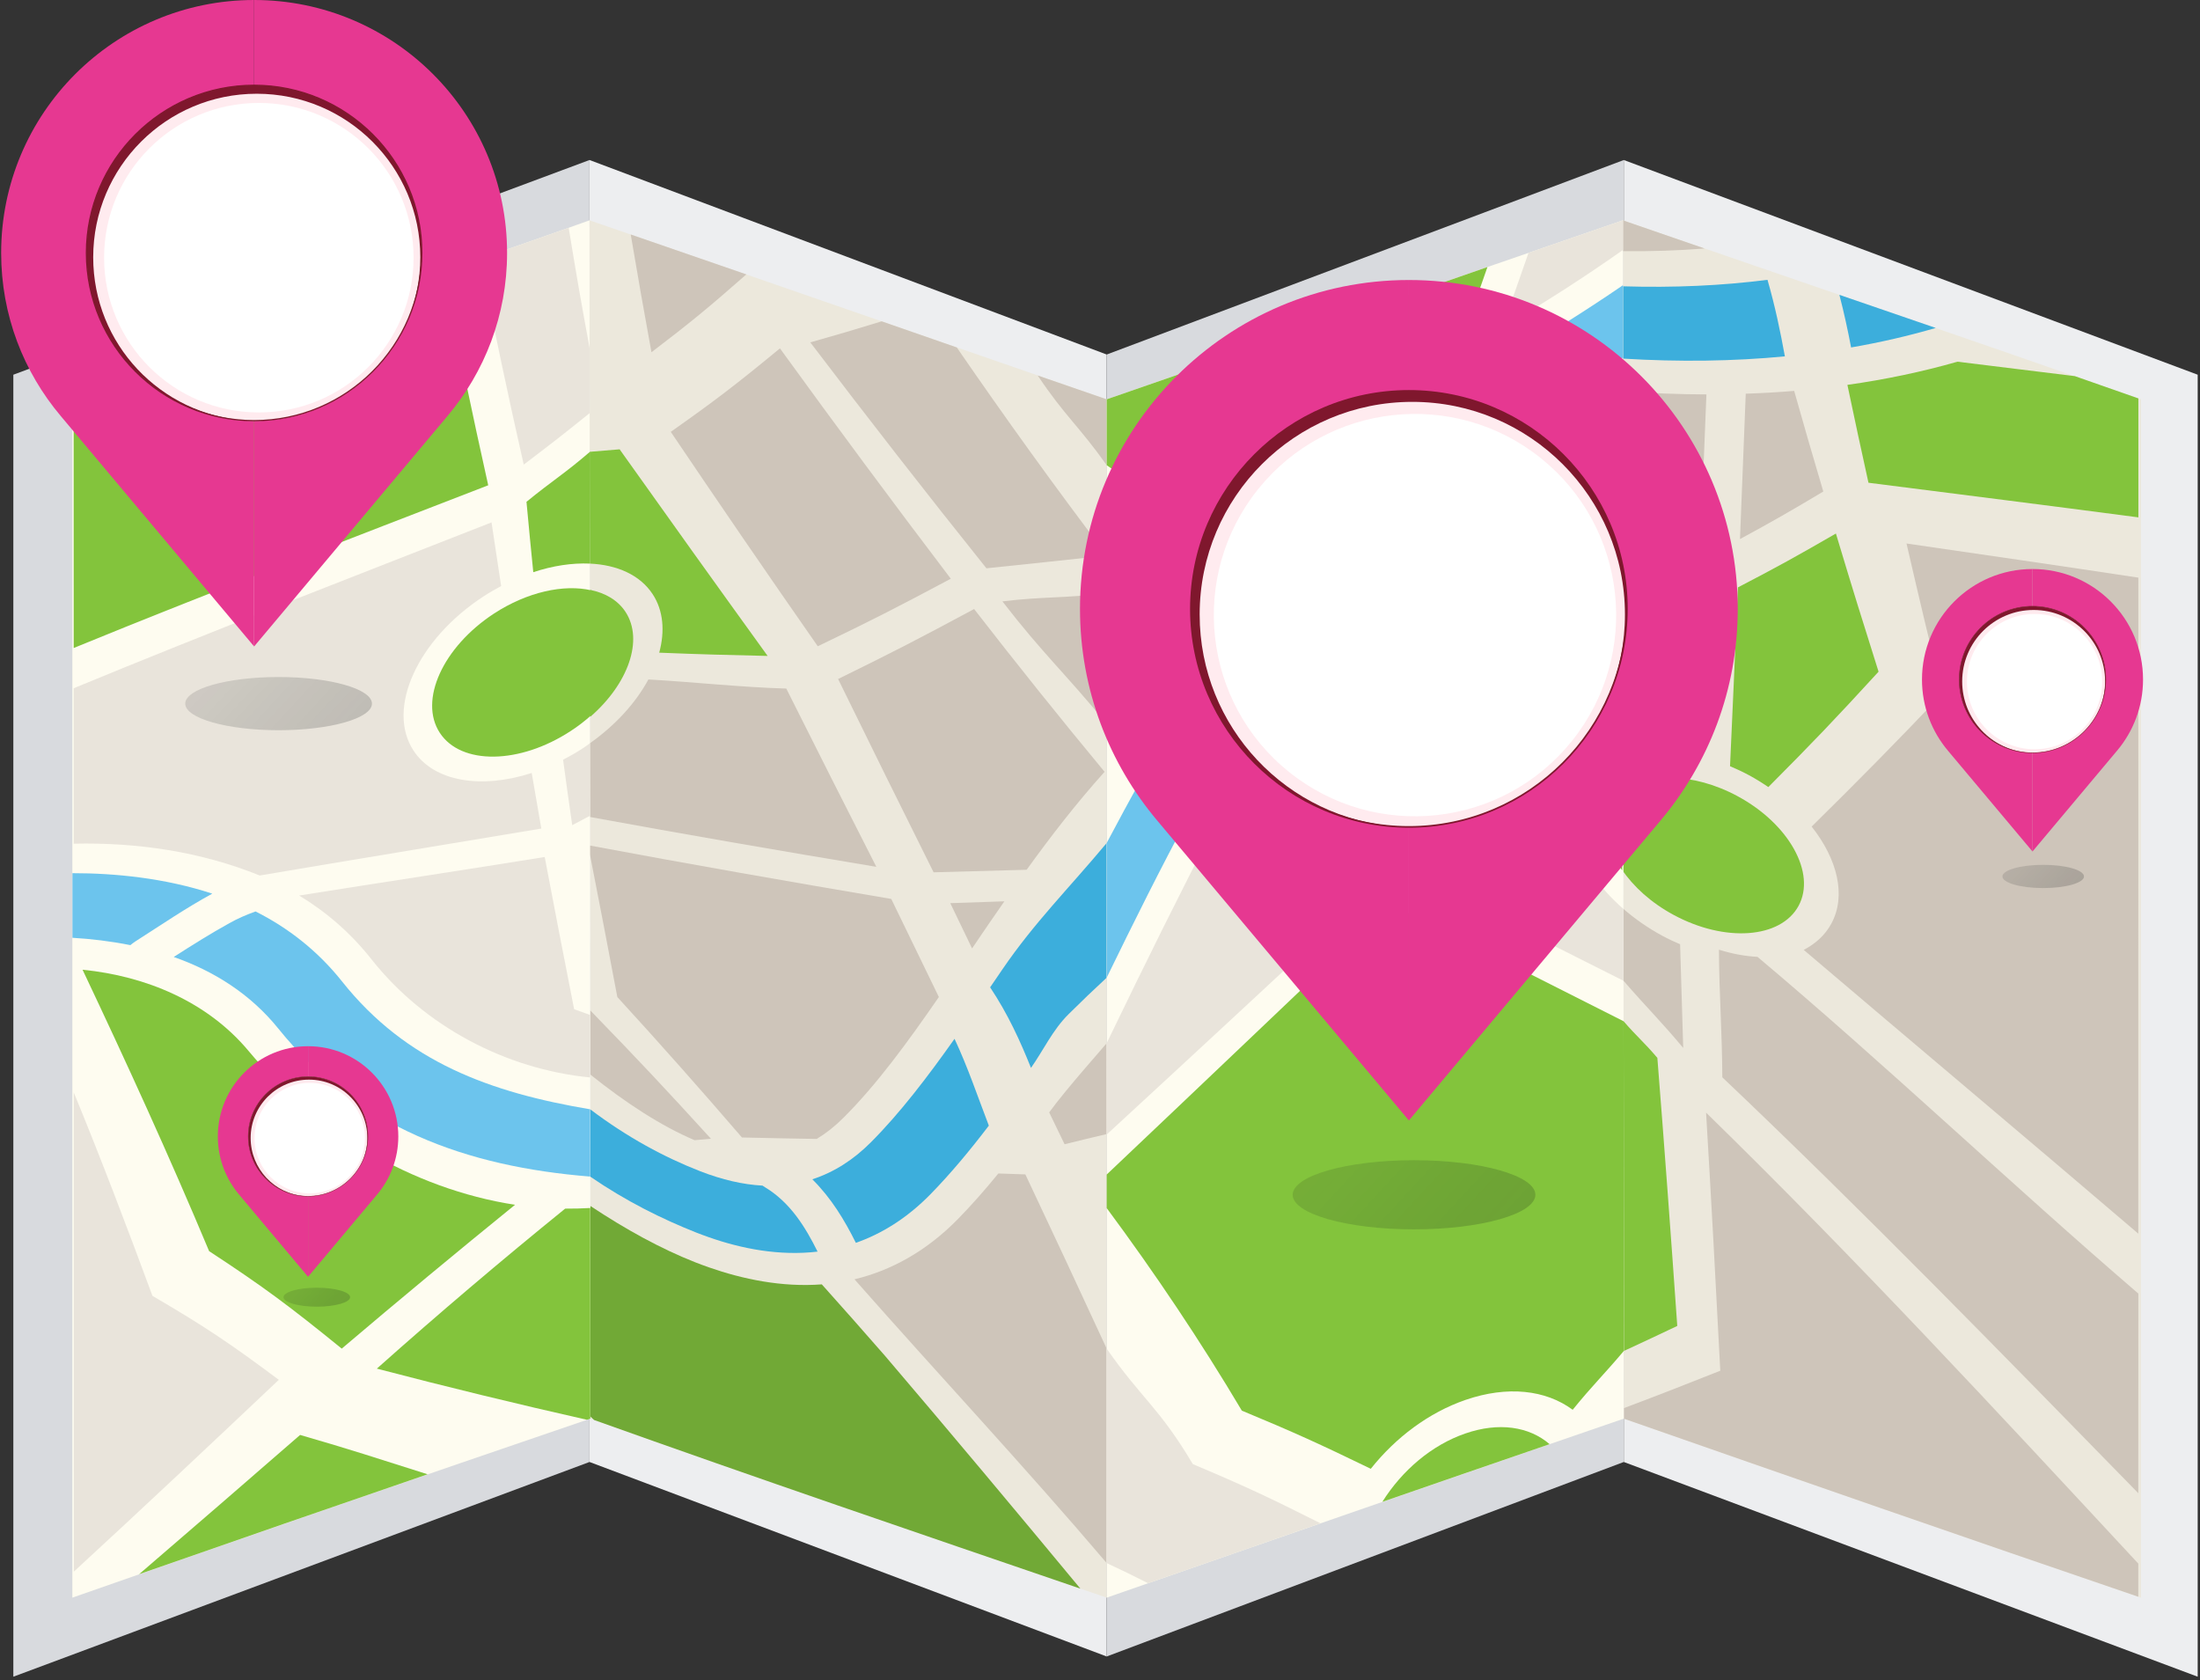 <?xml version="1.0" encoding="UTF-8"?> <svg xmlns="http://www.w3.org/2000/svg" width="165" height="126" viewBox="0 0 165 126" fill="none"><rect x="0" y="0" width="165" height="126" fill="#333333" stroke="none"/><path d="M44.275 69.617L43.65 69.75L44.275 73.868V69.617Z" fill="#E9E4DB"></path><path d="M44.214 109.643L1 125.747V28.102L44.214 12V109.643Z" fill="#D8DADE"></path><path d="M44.214 109.643L83.002 124.23V26.588L44.214 12V109.643Z" fill="#EDEEF0"></path><path d="M121.785 109.643L83.002 124.23V26.588L121.785 12V109.643Z" fill="#D8DADE"></path><path d="M121.785 109.643L164.827 125.747V28.102L121.785 12V109.643Z" fill="#EDEEF0"></path><path d="M160.572 119.818C160.572 89.863 160.572 59.907 160.572 29.948C147.64 25.415 134.672 20.996 121.719 16.523C121.725 46.48 121.785 76.437 121.785 106.393C134.701 110.912 147.625 115.398 160.572 119.818Z" fill="#ECE8DC"></path><path d="M121.785 101.32C123.426 100.563 124.225 100.186 125.795 99.44C125.325 92.738 124.834 86.037 124.302 79.336C123.295 78.15 122.791 77.768 121.768 76.589C121.777 84.9 121.785 93.005 121.785 101.32Z" fill="#83C43C"></path><path d="M121.785 106.393C134.634 110.885 147.491 115.353 160.372 119.75C160.372 118.745 160.372 118.245 160.372 117.264C149.735 105.812 139.144 94.362 127.956 83.443C128.339 89.892 128.692 96.344 129.021 102.799C126.223 103.907 124.795 104.472 121.785 105.607C121.785 105.919 121.785 106.076 121.785 106.393Z" fill="#CEC5BA"></path><path d="M131.811 71.76C130.913 71.717 129.943 71.541 128.922 71.224C128.936 74.619 129.156 77.272 129.174 80.795C139.851 90.924 150.088 101.461 160.372 111.984C160.376 106.993 160.372 102.003 160.376 97.012C150.928 88.901 141.34 79.769 131.811 71.76Z" fill="#CEC5BA"></path><path d="M121.719 16.524C121.719 17.457 121.719 17.92 121.719 18.835C123.811 18.863 125.856 18.791 127.847 18.637C125.41 17.801 124.188 17.38 121.719 16.524Z" fill="#CEC5BA"></path><path d="M121.722 29.336C121.725 34.507 121.725 39.468 121.729 44.638C124.065 43.561 125.21 43.205 127.468 42.038C127.673 37.279 127.777 34.825 127.981 29.58C125.941 29.575 123.857 29.493 121.722 29.336Z" fill="#CEC5BA"></path><path d="M130.931 29.526C130.756 34.091 130.671 36.25 130.499 40.429C133.019 39.059 134.266 38.346 136.748 36.862C135.877 33.919 135.439 32.414 134.563 29.316C133.375 29.415 132.16 29.485 130.931 29.526Z" fill="#CEC5BA"></path><path d="M155.612 28.208C152.073 27.768 150.316 27.554 146.809 27.126C144.179 27.879 141.422 28.46 138.555 28.864C139.189 31.881 139.506 33.344 140.135 36.204C146.885 37.065 153.632 37.912 160.379 38.801C160.379 35.367 160.379 33.592 160.379 29.88C158.46 29.207 157.509 28.875 155.612 28.208Z" fill="#83C43C"></path><path d="M121.719 26.894C125.967 27.153 130.016 27.094 133.866 26.726C133.528 24.863 133.13 22.956 132.562 20.986C129.154 21.422 125.543 21.588 121.719 21.472C121.719 23.692 121.719 24.774 121.719 26.894Z" fill="#3CAEDC"></path><path d="M137.954 22.112C138.304 23.453 138.586 24.769 138.832 26.058C141.023 25.679 143.14 25.19 145.181 24.595C142.291 23.6 140.85 23.108 137.954 22.112Z" fill="#3CAEDC"></path><path d="M121.628 65.193C122.494 66.483 123.828 67.702 125.517 68.612C129.367 70.696 133.564 70.391 134.893 67.934C136.223 65.478 134.179 61.795 130.328 59.716C126.979 57.903 123.37 57.898 121.613 59.537L121.628 65.193Z" fill="#83C43C"></path><path d="M142.988 40.761C144.065 45.422 144.6 47.654 145.669 52.024C142.467 55.407 139.195 58.726 135.873 61.991C137.814 64.439 138.482 67.177 137.353 69.263C136.894 70.117 136.175 70.769 135.279 71.238C143.281 78.044 152.427 85.727 160.372 92.519C160.376 76.12 160.376 59.723 160.376 43.321C154.587 42.443 148.789 41.603 142.988 40.761Z" fill="#CEC5BA"></path><path d="M131.183 58.142C131.688 58.416 132.165 58.714 132.625 59.028C135.934 55.705 137.593 53.977 140.892 50.374C139.617 46.342 138.978 44.285 137.693 40.013C134.774 41.7 133.317 42.509 130.343 44.053C130.106 49.623 129.987 52.273 129.753 57.463C130.232 57.664 130.708 57.888 131.183 58.142Z" fill="#83C43C"></path><path d="M126.811 56.536C127.01 52.274 127.107 50.098 127.312 45.596C125.117 46.683 124.006 47.208 121.736 48.222C121.736 51.647 121.741 53.368 121.744 56.627C123.2 56.196 124.956 56.16 126.811 56.536Z" fill="#83C43C"></path><path d="M124.67 70.178C123.584 69.59 122.613 68.908 121.761 68.169C121.761 70.163 121.761 71.368 121.764 73.554C123.585 75.653 124.481 76.488 126.241 78.591C126.151 75.427 126.102 73.878 126.008 70.819C125.56 70.623 125.117 70.42 124.67 70.178Z" fill="#CEC5BA"></path><path d="M83.002 119.818C83.002 89.863 83.002 59.907 83.002 29.948C70.069 25.475 57.15 20.974 44.214 16.523C44.219 46.48 44.268 76.437 44.273 106.393C57.138 110.998 70.078 115.381 83.002 119.818Z" fill="#ECE8DC"></path><path d="M66.124 24.099C63.989 24.752 62.926 25.069 60.772 25.677C65.107 31.38 69.502 37.027 73.982 42.62C77.547 42.252 79.343 42.058 83.002 41.664C83.002 41.651 83.002 41.644 83.002 41.628C79.129 36.531 75.39 31.332 71.76 26.058C69.505 25.274 68.381 24.882 66.124 24.099Z" fill="#CEC5BA"></path><path d="M58.495 26.126C55.266 28.791 53.642 30.038 50.307 32.387C53.94 37.773 57.612 43.136 61.333 48.467C65.344 46.541 67.317 45.532 71.31 43.402C66.97 37.692 62.704 31.933 58.495 26.126Z" fill="#CEC5BA"></path><path d="M47.305 17.586C47.925 21.243 48.236 23.002 48.859 26.417C51.751 24.215 53.166 23.051 55.976 20.579C52.571 19.403 50.85 18.805 47.305 17.586Z" fill="#CEC5BA"></path><path d="M77.827 28.16C79.877 31.221 80.906 31.932 83.002 34.887C83.002 32.653 83.002 32.298 83.002 29.948C80.915 29.229 79.88 28.873 77.827 28.16Z" fill="#CEC5BA"></path><path d="M44.26 75.766C44.264 77.668 44.264 78.629 44.264 80.58C46.949 82.729 49.596 84.45 52.092 85.51C52.585 85.468 52.832 85.445 53.321 85.401C49.799 81.541 48.004 79.624 44.26 75.766Z" fill="#CEC5BA"></path><path d="M81.029 119.142C76.177 113.288 71.303 107.458 66.368 101.674C64.482 99.513 63.532 98.448 61.636 96.323C58.624 96.551 55.678 95.926 53.161 95.045C52.82 94.926 52.471 94.796 52.118 94.658C49.555 93.647 46.932 92.204 44.272 90.439C44.272 95.704 44.272 100.967 44.277 106.233C44.388 106.338 44.441 106.389 44.555 106.493C56.672 110.825 68.851 114.977 81.029 119.142Z" fill="#71A936"></path><path d="M66.844 67.417C59.301 66.139 51.767 64.822 44.245 63.413C44.245 63.683 44.245 63.816 44.245 64.084C45.071 68.32 45.482 70.435 46.3 74.774C49.471 78.234 52.585 81.749 55.645 85.306C57.915 85.36 59.028 85.379 61.254 85.416C61.946 84.999 62.605 84.479 63.237 83.85C65.737 81.366 68.057 78.189 70.415 74.772C68.987 71.823 68.273 70.359 66.844 67.417Z" fill="#CEC5BA"></path><path d="M72.961 71.047C73.726 69.91 74.522 68.755 75.328 67.596C73.697 67.647 72.883 67.675 71.271 67.734C71.925 69.094 72.252 69.769 72.905 71.127C72.924 71.098 72.941 71.078 72.961 71.047Z" fill="#CEC5BA"></path><path d="M83.002 78.234C82.838 78.46 79.96 81.666 78.689 83.426C79.149 84.379 79.379 84.856 79.844 85.815C81.107 85.498 81.743 85.35 83.019 85.047C83.019 81.925 83.002 81.306 83.002 78.234Z" fill="#CEC5BA"></path><path d="M82.999 44.484C79.829 44.878 78.273 44.728 75.18 45.101C78.27 49.099 79.817 50.405 83.002 54.288C83.002 50.129 82.999 48.987 82.999 44.484Z" fill="#CEC5BA"></path><path d="M76.998 65.229C78.805 62.726 80.725 60.239 82.844 57.883C79.515 53.869 76.254 49.795 73.058 45.674C68.968 47.877 66.947 48.919 62.857 50.923C65.224 55.766 67.614 60.594 70.02 65.42C72.794 65.338 74.181 65.301 76.998 65.229Z" fill="#CEC5BA"></path><path d="M83.002 101.144C80.988 96.778 78.955 92.422 76.902 88.075C76.089 88.044 75.683 88.036 74.877 88.007C73.904 89.196 72.907 90.336 71.871 91.396C69.444 93.881 66.77 95.3 64.085 95.943C70.47 103.182 76.748 109.874 83.002 117.224C83.002 111.655 83.002 106.715 83.002 101.144Z" fill="#CEC5BA"></path><path d="M82.999 63.227C80.139 66.652 77.585 69.181 75.194 72.678C74.88 73.138 74.572 73.593 74.26 74.046C75.593 76.047 76.511 78.058 77.324 80.089C78.249 78.772 78.955 77.237 80.133 76.069C81.305 74.91 81.879 74.365 83.002 73.322C83.002 69.384 82.999 67.276 82.999 63.227Z" fill="#3CAEDC"></path><path d="M71.59 77.908C69.55 80.79 67.507 83.469 65.322 85.662C64.004 86.989 62.532 87.923 60.925 88.443C62.358 89.869 63.335 91.495 64.19 93.208C66.124 92.531 68.025 91.361 69.785 89.564C71.307 88.008 72.752 86.269 74.163 84.418C73.323 82.23 72.594 80.052 71.59 77.908Z" fill="#3CAEDC"></path><path d="M57.387 89.045C57.321 89.002 57.251 88.961 57.188 88.917C55.724 88.837 54.165 88.482 52.496 87.831C49.836 86.792 47.063 85.307 44.264 83.194C44.264 85.19 44.264 86.171 44.264 88.24C46.968 90.093 49.638 91.415 52.239 92.446C52.546 92.562 52.847 92.678 53.161 92.787C55.627 93.654 58.466 94.205 61.319 93.867C60.412 92.052 59.297 90.203 57.387 89.045Z" fill="#3CAEDC"></path><path d="M46.915 45.892C46.342 45.02 45.41 44.474 44.273 44.241V53.757C47.112 51.291 48.293 48.004 46.915 45.892Z" fill="#83C43C"></path><path d="M58.972 51.64C55.478 51.536 52.218 51.163 48.629 50.957C47.704 52.675 46.196 54.36 44.237 55.747C44.237 57.889 44.246 59.053 44.246 61.27C51.397 62.583 58.556 63.816 65.725 65.009C63.46 60.563 61.206 56.107 58.972 51.64Z" fill="#CEC5BA"></path><path d="M48.951 44.563C49.756 45.792 49.877 47.336 49.442 48.948C52.668 49.077 54.357 49.121 57.572 49.193C53.851 44.043 50.151 38.876 46.472 33.697C45.574 33.777 45.124 33.815 44.219 33.886C44.222 37.361 44.222 39.091 44.226 42.267C46.279 42.358 48.004 43.116 48.951 44.563Z" fill="#83C43C"></path><path d="M121.785 106.393C121.785 76.437 121.725 46.48 121.718 16.523C108.798 20.957 95.904 25.475 83.002 29.948C83.002 53.612 83.002 83.564 83.002 119.818C95.918 115.318 108.845 110.841 121.785 106.393Z" fill="#FEFCF0"></path><path d="M104.314 67.826C97.211 74.583 90.118 81.35 83.002 88.087C83.002 89.087 83.002 89.592 83.002 90.601C86.627 95.493 90.025 100.556 93.138 105.793C97.054 107.417 98.968 108.291 102.809 110.154C104.68 107.799 107.163 105.936 109.916 104.987C113.063 103.905 115.933 104.234 117.951 105.727C119.471 103.859 120.236 103.153 121.785 101.32C121.785 93.147 121.776 84.762 121.768 76.589C115.96 73.651 110.152 70.71 104.314 67.826Z" fill="#83C43C"></path><path d="M116.219 108.307C114.696 106.988 112.416 106.635 109.9 107.506C107.378 108.373 105.153 110.278 103.675 112.634C108.614 110.924 111.074 110.074 116.219 108.307Z" fill="#83C43C"></path><path d="M93.679 59.599C96.966 56.415 98.6 54.815 101.859 51.596C105.533 53.987 107.346 55.136 110.972 57.412C108.13 60.682 106.707 62.308 103.858 65.56C99.826 63.194 97.798 62.02 93.679 59.599Z" fill="#E9E4DB"></path><path d="M83.002 29.948C83.002 31.968 83.002 32.954 83.002 34.887C84.22 35.746 84.825 36.168 86.044 36.993C88.167 33.128 89.225 31.148 91.352 27.051C88.012 28.212 86.337 28.794 83.002 29.948Z" fill="#83C43C"></path><path d="M82.999 85.089C89.529 79.074 96.039 73.034 102.542 66.986C98.154 64.853 95.936 63.798 91.446 61.628C91.335 61.707 91.286 61.746 91.177 61.819C88.454 67.066 85.843 72.354 83.271 77.676C83.178 77.864 83.091 78.046 83.002 78.232C83.002 80.137 82.999 81.497 82.999 85.089Z" fill="#E9E4DB"></path><path d="M85.742 42.266C84.645 43.154 84.1 43.6 82.999 44.485C82.999 48.556 83.002 50.5 83.002 54.289C83.796 54.698 84.193 54.902 84.986 55.306C86.913 52.002 88.97 48.713 91.23 45.507C89.042 44.246 87.946 43.602 85.742 42.266Z" fill="#E9E4DB"></path><path d="M94.228 56.381C96.618 54.041 97.818 52.867 100.194 50.505C99.532 50.141 99.198 49.962 98.529 49.594C97.019 51.783 95.591 54.057 94.228 56.381Z" fill="#E9E4DB"></path><path d="M114.639 18.963C113.849 21.248 113.446 22.372 112.652 24.575C112.715 24.541 112.77 24.502 112.83 24.466C115.887 22.68 118.867 20.758 121.717 18.75C121.717 17.867 121.717 17.423 121.717 16.523C118.932 17.479 117.507 17.97 114.639 18.963Z" fill="#E9E4DB"></path><path d="M121.722 29.263C119.597 30.616 117.424 31.928 115.217 33.178C112.25 34.866 109.513 36.998 106.981 39.44C105.607 42.876 104.924 44.546 103.542 47.84C107.773 50.287 109.856 51.455 114.043 53.747C117.136 50.13 118.683 48.309 121.729 44.636C121.729 39.512 121.725 34.388 121.722 29.263Z" fill="#E9E4DB"></path><path d="M94.858 25.833C92.678 30.047 90.43 34.231 88.116 38.38C90.398 39.882 91.529 40.606 93.796 42.01C98.159 36.284 103.225 31.052 109.104 26.87C110.088 24.195 110.584 22.828 111.557 20.028C105.991 21.957 100.429 23.893 94.858 25.833Z" fill="#83C43C"></path><path d="M99.038 114.241C95.26 112.339 93.367 111.449 89.462 109.803C86.916 105.519 85.625 104.915 83.002 101.144C83.002 106.966 83.002 111.408 83.002 117.226C84.253 117.814 84.878 118.112 86.11 118.736C91.427 116.882 93.96 116.004 99.038 114.241Z" fill="#E9E4DB"></path><path d="M83.002 73.321C85.011 69.198 87.055 65.084 89.239 61.039C89.033 60.911 88.837 60.773 88.65 60.621C87.878 59.999 86.918 58.726 85.63 58.384C84.723 59.999 83.849 61.615 82.997 63.229C82.999 67.331 83.002 69.321 83.002 73.321Z" fill="#6CC4ED"></path><path d="M93.181 46.293C91.131 49.193 89.243 52.172 87.474 55.178C89.05 55.543 90.202 56.656 91.194 57.516C93.031 54.302 94.982 51.155 97.104 48.147C95.855 47.47 94.425 47.005 93.181 46.293Z" fill="#6CC4ED"></path><path d="M121.719 21.392C119.062 23.21 116.281 24.965 113.408 26.64C106.392 30.744 100.504 36.593 95.577 43.034C96.792 43.788 98.246 44.229 99.473 44.938C103.66 39.493 108.686 34.578 114.64 31.146C117.039 29.767 119.415 28.326 121.717 26.824C121.719 24.701 121.719 23.619 121.719 21.392Z" fill="#6CC4ED"></path><path d="M121.644 59.486C121.352 59.747 121.105 60.043 120.923 60.389C120.158 61.794 120.507 63.602 121.662 65.279L121.644 59.486Z" fill="#83C43C"></path><path d="M121.742 56.627C121.739 53.363 121.734 51.659 121.734 48.222C119.438 50.943 118.28 52.097 115.962 54.793C117.763 55.769 118.767 56.31 120.412 57.177C120.819 56.95 121.264 56.766 121.742 56.627Z" fill="#83C43C"></path><path d="M119.459 65.616V65.676C118.394 64.126 117.837 62.501 117.918 61.018C116.095 59.991 114.916 59.317 112.859 58.133C110.192 61.178 108.854 62.692 106.182 65.725C111.385 68.326 116.57 70.952 121.766 73.557C121.763 71.352 121.763 70.181 121.763 68.172C120.839 67.373 120.064 66.507 119.459 65.616Z" fill="#E9E4DB"></path><path d="M44.275 106.393C44.27 76.437 44.221 46.48 44.215 16.523C31.339 21.148 18.278 25.241 5.427 29.948C5.427 59.907 5.427 89.863 5.427 119.818C18.352 115.28 31.305 110.822 44.275 106.393Z" fill="#FEFCF0"></path><path d="M32.07 110.566C28.181 109.333 26.342 108.724 22.508 107.615C18.489 111.107 14.469 114.595 10.432 118.06C17.636 115.543 24.848 113.046 32.07 110.566Z" fill="#83C43C"></path><path d="M5.54 117.865C10.702 113.114 15.811 108.305 20.911 103.482C17.259 100.754 15.388 99.496 11.434 97.185C9.544 92.068 7.609 86.979 5.531 81.926C5.536 93.905 5.536 105.887 5.54 117.865Z" fill="#E9E4DB"></path><path d="M5.524 29.914C5.528 36.139 5.528 42.37 5.528 48.597C15.832 44.377 26.238 40.42 36.616 36.395C35.422 31.054 34.316 25.696 33.232 20.326C23.968 23.437 14.677 26.492 5.524 29.914Z" fill="#83C43C"></path><path d="M35.995 19.396C37.039 24.556 38.108 29.709 39.28 34.844C41.313 33.3 42.309 32.53 44.219 30.986C44.219 29.067 44.219 28.092 44.219 26.093C43.58 22.648 43.27 20.855 42.651 17.083C40.125 17.983 38.776 18.447 35.995 19.396Z" fill="#E9E4DB"></path><path d="M18.634 78.808C15.546 75.112 10.935 73.198 6.192 72.726C9.498 79.711 12.697 86.701 15.684 93.832C19.805 96.529 21.751 97.99 25.63 101.142C29.924 97.497 34.251 93.907 38.627 90.355C30.889 89.161 23.605 84.766 18.634 78.808Z" fill="#83C43C"></path><path d="M44.263 76.119C43.777 75.947 43.539 75.863 43.06 75.688C42.147 71.03 41.707 68.789 40.853 64.272C34.716 65.262 28.573 66.185 22.434 67.162C24.461 68.38 26.311 69.977 27.876 71.962C31.799 76.925 37.898 80.19 44.261 80.805C44.263 78.903 44.263 77.968 44.263 76.119Z" fill="#E9E4DB"></path><path d="M44.275 106.393C44.27 101.127 44.27 95.86 44.27 90.596C43.631 90.631 43.005 90.648 42.387 90.643C37.588 94.534 32.876 98.533 28.263 102.642C33.496 104.011 38.735 105.285 44.017 106.478C44.118 106.447 44.169 106.427 44.275 106.393Z" fill="#83C43C"></path><path d="M10.146 70.608C12.049 69.389 13.967 68.084 15.921 67.02C12.375 65.855 8.645 65.483 5.432 65.485C5.432 67.438 5.432 68.404 5.432 70.331C6.835 70.412 8.305 70.587 9.778 70.882C9.887 70.788 10.011 70.698 10.146 70.608Z" fill="#6CC4ED"></path><path d="M44.263 83.194C36.819 81.94 30.473 79.674 25.652 73.603C23.832 71.31 21.599 69.578 19.166 68.355C18.496 68.597 17.835 68.879 17.204 69.234C15.8 70.011 14.413 70.882 13.029 71.77C15.998 72.808 18.76 74.517 20.877 77.143C26.877 84.593 34.965 87.49 44.27 88.24C44.263 86.185 44.263 85.178 44.263 83.194Z" fill="#6CC4ED"></path><path d="M44.338 44.27C42.291 43.801 39.551 44.384 37.041 46.02C33.217 48.527 31.395 52.526 32.985 54.958C34.575 57.39 38.97 57.332 42.796 54.827C43.361 54.464 43.868 54.067 44.338 53.646V44.27Z" fill="#83C43C"></path><path d="M44.226 42.267C44.222 38.948 44.222 37.571 44.219 33.905C42.382 35.492 41.428 36.046 39.486 37.634C39.686 39.803 39.798 40.923 39.996 42.912C41.474 42.422 42.919 42.211 44.226 42.267Z" fill="#83C43C"></path><path d="M31.011 56.289C28.958 53.145 31.301 47.969 36.257 44.732C36.695 44.442 37.141 44.19 37.586 43.953C37.315 42.172 37.157 41.141 36.865 39.178C26.4 43.285 15.916 47.325 5.526 51.616C5.526 56.451 5.529 58.747 5.529 63.275C10.28 63.165 15.054 63.867 19.479 65.659C26.516 64.469 33.559 63.317 40.599 62.138C40.306 60.468 40.154 59.588 39.878 57.971C36.105 59.19 32.547 58.639 31.011 56.289Z" fill="#E9E4DB"></path><path d="M43.706 56.12C43.218 56.443 42.724 56.719 42.23 56.974C42.486 58.869 42.634 59.912 42.917 61.884C43.45 61.605 43.713 61.467 44.243 61.184C44.243 58.989 44.234 57.811 44.234 55.747C44.064 55.879 43.886 56.003 43.706 56.12Z" fill="#E9E4DB"></path><path opacity="0.2" d="M20.894 54.764C24.761 54.764 27.896 53.871 27.896 52.769C27.896 51.667 24.761 50.774 20.894 50.774C17.027 50.774 13.893 51.667 13.893 52.769C13.893 53.871 17.027 54.764 20.894 54.764Z" fill="url(#paint0_linear_4029_2149)"></path><path d="M31.481 21.012C32.597 14.157 27.944 7.695 21.089 6.579C14.234 5.463 7.772 10.115 6.656 16.97C5.54 23.826 10.192 30.288 17.047 31.404C23.902 32.52 30.365 27.867 31.481 21.012Z" fill="#FFEBEF"></path><path d="M19.059 0V48.482L33.556 31.205C36.347 27.901 38.031 23.634 38.031 18.971C38.031 8.494 29.537 0 19.059 0Z" fill="#E63891"></path><path d="M0.086 18.972C0.086 23.635 1.771 27.902 4.561 31.206L19.059 48.483V0C8.582 0 0.086 8.494 0.086 18.972Z" fill="#E63891"></path><path d="M31.481 21.012C32.597 14.157 27.944 7.695 21.089 6.579C14.234 5.463 7.772 10.115 6.656 16.97C5.54 23.826 10.192 30.288 17.047 31.404C23.902 32.52 30.365 27.867 31.481 21.012Z" fill="#FFEBEF"></path><path d="M19.413 30.931C25.822 30.931 31.018 25.735 31.018 19.326C31.018 12.916 25.822 7.72 19.413 7.72C13.003 7.72 7.807 12.916 7.807 19.326C7.807 25.735 13.003 30.931 19.413 30.931Z" fill="white"></path><path d="M19.059 31.596C12.098 31.596 6.435 25.933 6.435 18.973C6.435 12.012 12.097 6.349 19.059 6.349C26.019 6.349 31.683 12.011 31.683 18.973C31.683 25.933 26.02 31.596 19.059 31.596ZM19.059 6.443C12.15 6.443 6.53 12.063 6.53 18.973C6.53 25.881 12.15 31.502 19.059 31.502C25.967 31.502 31.588 25.881 31.588 18.973C31.588 12.064 25.967 6.443 19.059 6.443Z" fill="#7F172D"></path><path d="M6.99 19.296C6.99 12.521 12.482 7.03 19.257 7.03C26.032 7.03 31.523 12.521 31.523 19.296C31.523 20.961 31.19 22.548 30.589 23.995C31.261 22.456 31.635 20.758 31.635 18.973C31.635 12.027 26.005 6.397 19.059 6.397C12.114 6.397 6.484 12.027 6.484 18.973C6.484 25.709 11.779 31.207 18.434 31.532C12.043 31.11 6.99 25.794 6.99 19.296Z" fill="#7F172D"></path><path opacity="0.2" d="M106.052 92.197C111.079 92.197 115.154 91.036 115.154 89.604C115.154 88.172 111.079 87.011 106.052 87.011C101.025 87.011 96.95 88.172 96.95 89.604C96.95 91.036 101.025 92.197 106.052 92.197Z" fill="url(#paint1_linear_4029_2149)"></path><path d="M105.666 62.017C114.696 62.017 122.017 54.696 122.017 45.666C122.017 36.636 114.696 29.316 105.666 29.316C96.636 29.316 89.316 36.636 89.316 45.666C89.316 54.696 96.636 62.017 105.666 62.017Z" fill="#FFEBEF"></path><path d="M105.666 21V84.03L124.514 61.569C128.141 57.275 130.331 51.727 130.331 45.666C130.331 32.044 119.288 21 105.666 21Z" fill="#E63891"></path><path d="M81 45.666C81 51.728 83.191 57.275 86.817 61.569L105.665 84.03V21C92.043 21 81 32.043 81 45.666Z" fill="#E63891"></path><path d="M105.666 62.017C114.696 62.017 122.017 54.696 122.017 45.666C122.017 36.636 114.696 29.316 105.666 29.316C96.636 29.316 89.316 36.636 89.316 45.666C89.316 54.696 96.636 62.017 105.666 62.017Z" fill="#FFEBEF"></path><path d="M117.891 55.574C123.106 49.075 122.066 39.579 115.567 34.364C109.069 29.149 99.573 30.189 94.358 36.688C89.142 43.186 90.183 52.682 96.681 57.897C103.18 63.113 112.676 62.072 117.891 55.574Z" fill="white"></path><path d="M105.667 62.077C96.617 62.077 89.255 54.715 89.255 45.665C89.255 36.615 96.617 29.253 105.667 29.253C114.717 29.253 122.078 36.615 122.078 45.665C122.078 54.715 114.715 62.077 105.667 62.077ZM105.667 29.378C96.686 29.378 89.379 36.684 89.379 45.665C89.379 54.646 96.686 61.954 105.667 61.954C114.647 61.954 121.954 54.647 121.954 45.665C121.954 36.684 114.647 29.378 105.667 29.378Z" fill="#7F172D"></path><path d="M89.974 46.086C89.974 37.278 97.115 30.138 105.923 30.138C114.73 30.138 121.871 37.278 121.871 46.086C121.871 48.251 121.438 50.314 120.657 52.196C121.529 50.194 122.016 47.988 122.016 45.665C122.016 36.635 114.696 29.316 105.667 29.316C96.638 29.316 89.318 36.636 89.318 45.665C89.318 54.422 96.204 61.57 104.856 61.994C96.544 61.445 89.974 54.534 89.974 46.086Z" fill="#7F172D"></path><path opacity="0.2" d="M156.299 65.731C156.299 66.211 154.929 66.602 153.24 66.602C151.551 66.602 150.182 66.211 150.182 65.731C150.182 65.25 151.551 64.859 153.24 64.859C154.929 64.859 156.299 65.249 156.299 65.731Z" fill="url(#paint2_linear_4029_2149)"></path><path d="M157.933 50.964C157.933 53.999 155.473 56.459 152.439 56.459C149.404 56.459 146.944 53.999 146.944 50.964C146.944 47.93 149.404 45.47 152.439 45.47C155.473 45.47 157.933 47.93 157.933 50.964Z" fill="#FFEBEF"></path><path d="M152.438 42.675V63.857L158.772 56.308C159.991 54.865 160.728 53.001 160.728 50.964C160.727 46.386 157.016 42.675 152.438 42.675Z" fill="#E63891"></path><path d="M144.149 50.964C144.149 53.001 144.885 54.865 146.104 56.309L152.438 63.858V42.675C147.86 42.675 144.149 46.386 144.149 50.964Z" fill="#E63891"></path><path d="M157.933 50.964C157.933 53.999 155.473 56.459 152.439 56.459C149.404 56.459 146.944 53.999 146.944 50.964C146.944 47.93 149.404 45.47 152.439 45.47C155.473 45.47 157.933 47.93 157.933 50.964Z" fill="#FFEBEF"></path><path d="M152.593 56.189C155.393 56.189 157.663 53.919 157.663 51.118C157.663 48.318 155.393 46.047 152.593 46.047C149.792 46.047 147.522 48.318 147.522 51.118C147.522 53.919 149.792 56.189 152.593 56.189Z" fill="white"></path><path d="M152.439 56.479C149.398 56.479 146.923 54.005 146.923 50.964C146.923 47.923 149.397 45.448 152.439 45.448C155.48 45.448 157.954 47.922 157.954 50.964C157.954 54.005 155.479 56.479 152.439 56.479ZM152.439 45.49C149.42 45.49 146.965 47.946 146.965 50.964C146.965 53.983 149.42 56.438 152.439 56.438C155.456 56.438 157.913 53.983 157.913 50.964C157.913 47.946 155.456 45.49 152.439 45.49Z" fill="#7F172D"></path><path d="M147.164 51.105C147.164 48.145 149.564 45.746 152.524 45.746C155.484 45.746 157.883 48.145 157.883 51.105C157.883 51.832 157.737 52.526 157.475 53.158C157.768 52.486 157.932 51.744 157.932 50.964C157.932 47.929 155.472 45.469 152.437 45.469C149.403 45.469 146.943 47.929 146.943 50.964C146.943 53.907 149.256 56.309 152.164 56.452C149.373 56.267 147.164 53.944 147.164 51.105Z" fill="#7F172D"></path><path opacity="0.2" d="M26.257 97.285C26.257 97.678 25.139 97.996 23.76 97.996C22.381 97.996 21.263 97.678 21.263 97.285C21.263 96.892 22.381 96.574 23.76 96.574C25.139 96.574 26.257 96.892 26.257 97.285Z" fill="url(#paint3_linear_4029_2149)"></path><path d="M27.591 85.23C27.591 87.707 25.583 89.716 23.105 89.716C20.628 89.716 18.619 87.707 18.619 85.23C18.619 82.752 20.628 80.743 23.105 80.743C25.583 80.743 27.591 82.752 27.591 85.23Z" fill="#FFEBEF"></path><path d="M23.105 78.462V95.755L28.277 89.593C29.272 88.414 29.873 86.892 29.873 85.229C29.872 81.492 26.843 78.462 23.105 78.462Z" fill="#E63891"></path><path d="M16.337 85.23C16.337 86.892 16.939 88.415 17.934 89.593L23.105 95.756V78.462C19.367 78.462 16.337 81.492 16.337 85.23Z" fill="#E63891"></path><path d="M27.591 85.23C27.591 87.707 25.583 89.716 23.105 89.716C20.628 89.716 18.619 87.707 18.619 85.23C18.619 82.752 20.628 80.743 23.105 80.743C25.583 80.743 27.591 82.752 27.591 85.23Z" fill="#FFEBEF"></path><path d="M23.23 89.495C25.517 89.495 27.37 87.642 27.37 85.355C27.37 83.069 25.517 81.215 23.23 81.215C20.944 81.215 19.09 83.069 19.09 85.355C19.09 87.642 20.944 89.495 23.23 89.495Z" fill="white"></path><path d="M23.106 89.732C20.623 89.732 18.603 87.712 18.603 85.229C18.603 82.746 20.622 80.726 23.106 80.726C25.589 80.726 27.609 82.746 27.609 85.229C27.609 87.712 25.588 89.732 23.106 89.732ZM23.106 80.76C20.641 80.76 18.637 82.765 18.637 85.23C18.637 87.694 20.641 89.699 23.106 89.699C25.57 89.699 27.575 87.694 27.575 85.23C27.575 82.765 25.57 80.76 23.106 80.76Z" fill="#7F172D"></path><path d="M18.799 85.344C18.799 82.928 20.759 80.969 23.175 80.969C25.591 80.969 27.55 82.928 27.55 85.344C27.55 85.938 27.431 86.504 27.217 87.021C27.456 86.472 27.59 85.866 27.59 85.229C27.59 82.751 25.582 80.743 23.104 80.743C20.627 80.743 18.618 82.751 18.618 85.229C18.618 87.632 20.507 89.593 22.881 89.709C20.602 89.559 18.799 87.663 18.799 85.344Z" fill="#7F172D"></path><defs><linearGradient id="paint0_linear_4029_2149" x1="2.874" y1="36.155" x2="25.801" y2="57.293" gradientUnits="userSpaceOnUse"><stop stop-color="#0E1314" stop-opacity="0"></stop><stop offset="1" stop-color="#0E1314"></stop></linearGradient><linearGradient id="paint1_linear_4029_2149" x1="82.623" y1="68.004" x2="112.43" y2="95.485" gradientUnits="userSpaceOnUse"><stop stop-color="#0E1314" stop-opacity="0"></stop><stop offset="1" stop-color="#0E1314"></stop></linearGradient><linearGradient id="paint2_linear_4029_2149" x1="145.367" y1="58.471" x2="155.384" y2="67.707" gradientUnits="userSpaceOnUse"><stop stop-color="#0E1314" stop-opacity="0"></stop><stop offset="1" stop-color="#0E1314"></stop></linearGradient><linearGradient id="paint3_linear_4029_2149" x1="17.332" y1="91.359" x2="25.51" y2="98.898" gradientUnits="userSpaceOnUse"><stop stop-color="#0E1314" stop-opacity="0"></stop><stop offset="1" stop-color="#0E1314"></stop></linearGradient></defs></svg> 
